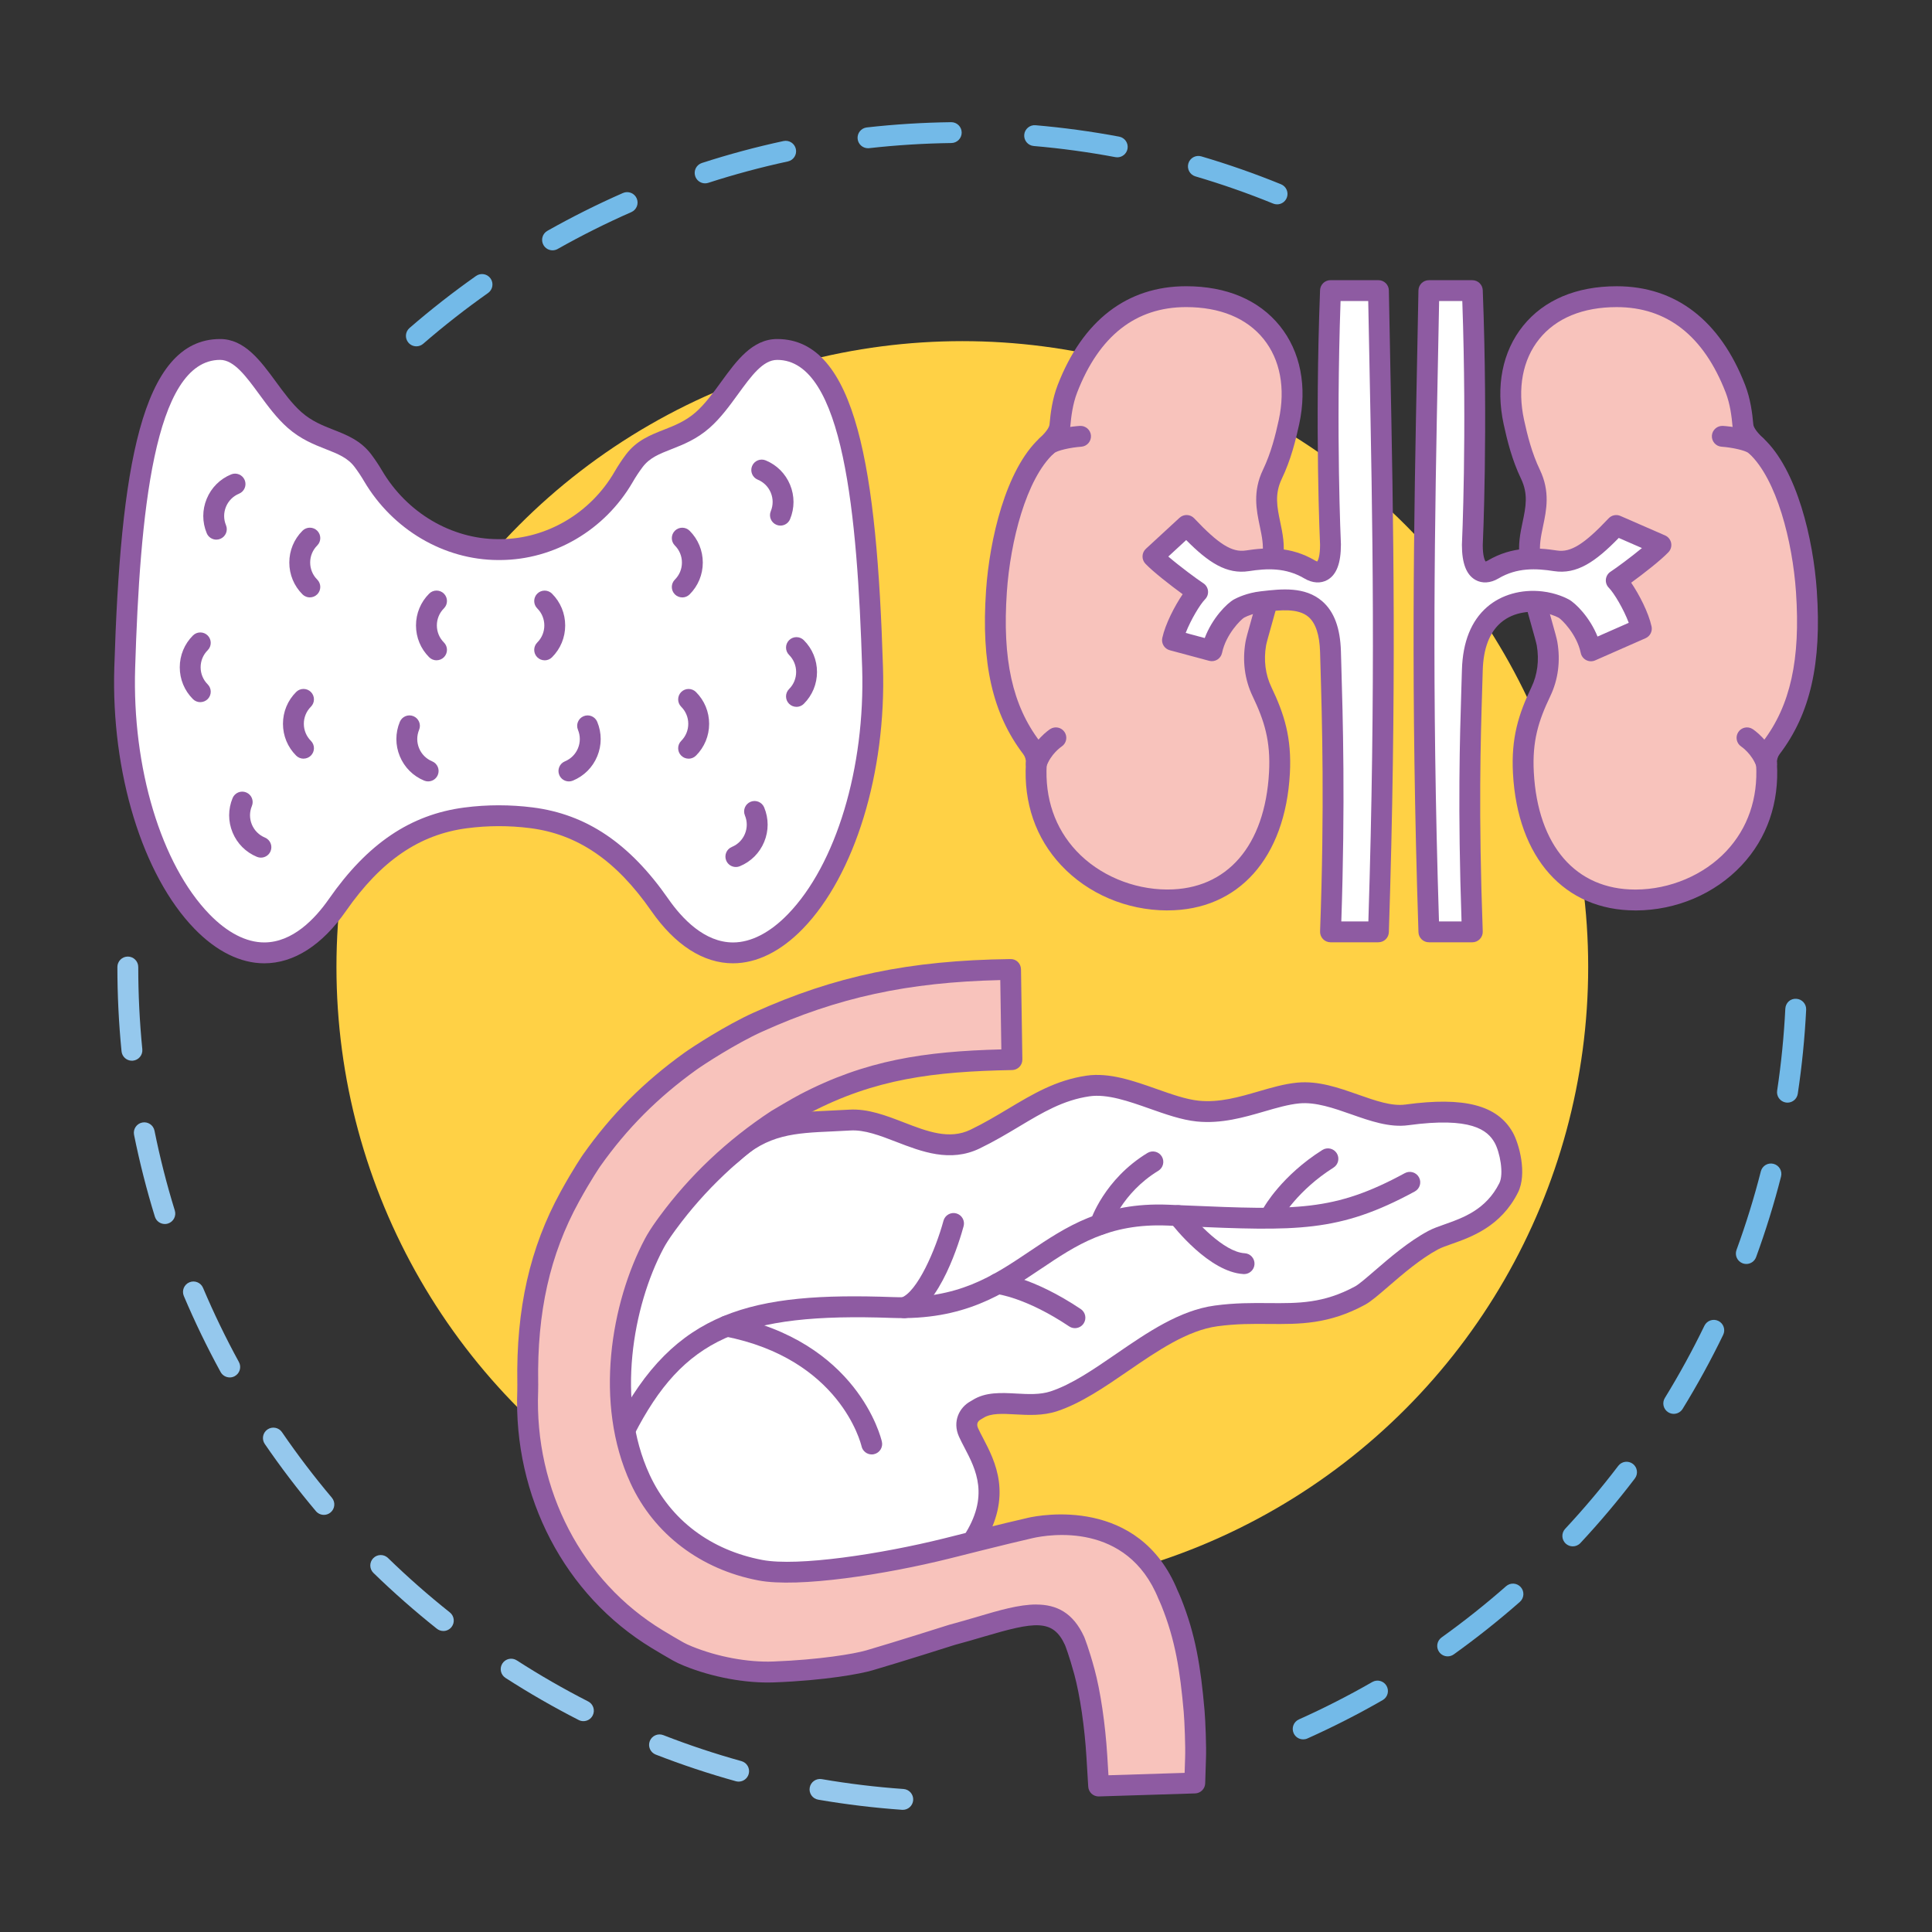 <?xml version="1.0" encoding="UTF-8"?><svg id="Camada_1" xmlns="http://www.w3.org/2000/svg" width="150" height="150" viewBox="0 0 150 150"><rect x="0" y="0" width="150" height="150" fill="#333333" stroke="none"/><circle cx="74.714" cy="75.078" r="48.592" style="fill:#ffd145;"/><path d="M101.178,135.044c-.31,0-.605-.178-.74-.479-.183-.408,0-.887.408-1.07,1.937-.868,3.854-1.845,5.699-2.905.387-.223.882-.089,1.106.299.223.388.089.883-.299,1.106-1.892,1.087-3.858,2.089-5.844,2.979-.108.048-.22.071-.331.071ZM112.396,128.599c-.252,0-.501-.117-.659-.338-.26-.364-.177-.869.187-1.13,1.727-1.237,3.412-2.575,5.008-3.978.336-.295.847-.262,1.143.074.295.336.262.848-.074,1.143-1.637,1.438-3.364,2.81-5.134,4.078-.143.102-.307.151-.471.151ZM122.112,120.059c-.198,0-.396-.072-.553-.217-.327-.305-.345-.818-.04-1.145,1.449-1.555,2.837-3.199,4.122-4.888.271-.356.778-.424,1.135-.154.355.271.424.779.153,1.135-1.318,1.731-2.74,3.417-4.227,5.011-.159.171-.375.258-.592.258ZM129.948,109.771c-.145,0-.292-.039-.423-.12-.381-.234-.5-.733-.266-1.114,1.114-1.811,2.146-3.697,3.071-5.606.195-.403.68-.571,1.082-.376.402.195.57.679.375,1.082-.947,1.957-2.007,3.891-3.148,5.748-.153.249-.419.386-.691.386ZM135.583,98.135c-.092,0-.186-.016-.278-.049-.42-.154-.636-.619-.483-1.039.729-1.994,1.365-4.047,1.889-6.103.111-.434.549-.695.985-.584.433.111.695.552.584.985-.538,2.108-1.189,4.214-1.937,6.258-.12.328-.43.532-.761.532ZM138.779,85.608c-.04,0-.081-.003-.122-.009-.442-.067-.747-.479-.68-.921.316-2.098.529-4.238.635-6.363.023-.446.382-.798.849-.769.447.022.791.402.769.849-.108,2.178-.327,4.373-.651,6.524-.061.402-.406.69-.8.69Z" style="fill:#73bae8;"/><path d="M70.092,140.515c-.02,0-.038,0-.058-.002-2.176-.153-4.365-.418-6.507-.786-.441-.076-.737-.494-.661-.935.076-.441.498-.736.935-.661,2.089.359,4.224.617,6.347.766.446.032.782.419.751.865-.03.427-.385.753-.807.753ZM57.348,138.324c-.072,0-.144-.01-.217-.03-2.099-.583-4.192-1.279-6.221-2.069-.417-.162-.623-.632-.46-1.049.162-.417.633-.622,1.049-.461,1.978.771,4.019,1.45,6.066,2.018.431.12.683.566.564.997-.1.359-.425.594-.78.594ZM45.296,133.63c-.124,0-.25-.028-.367-.089-1.939-.989-3.851-2.089-5.683-3.269-.376-.242-.485-.743-.242-1.119.242-.376.743-.484,1.119-.242,1.786,1.151,3.651,2.223,5.541,3.188.399.203.557.691.353,1.089-.143.281-.427.442-.722.442ZM34.421,126.629c-.177,0-.354-.057-.504-.176-1.703-1.354-3.359-2.811-4.922-4.33-.321-.312-.328-.824-.016-1.145.312-.321.825-.327,1.145-.016,1.524,1.482,3.139,2.903,4.801,4.224.35.278.408.788.13,1.138-.16.201-.396.306-.634.306ZM25.147,117.614c-.231,0-.46-.098-.62-.288-1.404-1.667-2.74-3.422-3.97-5.217-.253-.369-.159-.873.21-1.126.368-.253.874-.159,1.126.211,1.2,1.751,2.503,3.463,3.873,5.089.288.342.244.853-.098,1.141-.152.128-.337.191-.521.191ZM17.838,106.943c-.286,0-.564-.152-.711-.421-1.046-1.912-2.006-3.897-2.855-5.902-.174-.412.018-.887.43-1.061.414-.175.887.019,1.062.43.827,1.955,1.764,3.892,2.784,5.756.215.392.07.884-.322,1.099-.123.067-.256.1-.388.1ZM12.797,95.031c-.346,0-.666-.223-.773-.571-.642-2.081-1.186-4.218-1.617-6.353-.088-.438.196-.865.634-.954.438-.088.866.195.954.634.42,2.082.95,4.167,1.577,6.196.132.427-.108.881-.535,1.013-.08.025-.16.036-.239.036ZM10.241,82.354c-.411,0-.763-.312-.805-.73-.214-2.163-.322-4.365-.322-6.546,0-.447.363-.81.81-.81s.81.363.81.81c0,2.127.106,4.276.315,6.386.044.445-.282.842-.727.886-.027.003-.054.004-.081.004Z" style="fill:#95c8ed;"/><path d="M32.326,26.888c-.227,0-.452-.095-.613-.28-.293-.338-.256-.85.082-1.142,1.645-1.425,3.382-2.784,5.164-4.04.365-.257.871-.171,1.128.195.258.366.17.871-.195,1.129-1.738,1.225-3.432,2.551-5.036,3.941-.153.133-.342.198-.53.198ZM42.899,19.435c-.283,0-.557-.148-.705-.412-.22-.39-.083-.884.307-1.103,1.899-1.072,3.872-2.06,5.864-2.935.411-.179.888.007,1.067.416.18.41-.006.887-.415,1.067-1.943.853-3.867,1.816-5.72,2.862-.125.071-.263.105-.398.105ZM99.152,15.866c-.102,0-.205-.019-.305-.06-1.967-.802-3.997-1.512-6.035-2.112-.429-.126-.674-.577-.548-1.006.126-.429.579-.674,1.005-.548,2.09.615,4.172,1.344,6.189,2.166.414.169.613.642.444,1.056-.128.314-.431.504-.75.504ZM54.744,14.235c-.342,0-.66-.218-.77-.561-.138-.425.095-.882.521-1.02,2.072-.671,4.203-1.244,6.333-1.703.441-.094.868.184.963.621.094.437-.184.868-.621.962-2.077.448-4.155,1.006-6.176,1.66-.083.027-.167.04-.249.04ZM86.745,12.214c-.05,0-.1-.005-.15-.014-2.084-.391-4.216-.682-6.336-.864-.446-.038-.776-.431-.738-.876.038-.446.439-.778.876-.737,2.174.187,4.359.485,6.496.886.44.083.729.506.647.945-.073.389-.413.661-.795.661ZM67.39,11.508c-.407,0-.757-.306-.804-.719-.05-.444.269-.845.714-.895,2.16-.243,4.361-.38,6.544-.408,0,0,.007,0,.011,0,.442,0,.804.356.81.799.006.447-.352.814-.799.82-2.13.028-4.278.162-6.384.399-.031.003-.062.005-.092.005Z" style="fill:#73bae8;"/><path d="M98.813,43.206c.327-2.155-1.191-3.952-.026-6.385.692-1.444,1.055-2.976,1.288-4.055,1.139-5.266-1.817-9.733-7.985-9.733-5.115,0-7.79,3.465-9.219,7.157-.35.904-.495,1.866-.58,2.832-.039.444-.334.949-1.029,1.592-2.497,2.31-3.649,7.64-3.899,11.291-.34,4.958.274,8.932,2.723,12.152.27.355.4.799.373,1.244v.004c-.398,6.644,4.935,10.551,10.151,10.57,4.63.016,8.365-3.273,8.725-9.867.141-2.586-.386-4.281-1.356-6.307-.554-1.157-.698-2.466-.48-3.73.089-.515.773-2.697,1.095-4.108" style="fill:#f8c3bc;"/><path d="M90.647,70.685h-.039c-3.143-.011-6.137-1.287-8.214-3.5-1.979-2.109-2.928-4.85-2.743-7.928.015-.261-.059-.511-.209-.709-2.384-3.135-3.274-7.051-2.886-12.698.269-3.933,1.52-9.392,4.157-11.831.642-.594.76-.925.772-1.069.075-.855.215-1.976.631-3.052,1.943-5.021,5.393-7.675,9.975-7.675,3.133,0,5.647,1.063,7.271,3.076,1.606,1.991,2.141,4.704,1.506,7.638-.276,1.278-.653,2.78-1.349,4.234-.575,1.2-.365,2.2-.123,3.359.183.875.373,1.779.219,2.798-.067.443-.484.745-.922.679-.442-.067-.747-.48-.68-.922.111-.729-.041-1.455-.202-2.223-.265-1.264-.565-2.696.247-4.391.624-1.302.97-2.69,1.227-3.876.529-2.447.109-4.677-1.184-6.279-1.305-1.618-3.383-2.473-6.01-2.473-3.911,0-6.758,2.234-8.464,6.639-.342.886-.462,1.86-.528,2.61-.061.689-.47,1.361-1.286,2.115-2.142,1.981-3.372,6.827-3.641,10.752-.359,5.228.43,8.807,2.559,11.606.385.506.576,1.139.537,1.783-.157,2.626.641,4.95,2.308,6.726,1.747,1.862,4.378,2.979,7.038,2.988.011,0,.023,0,.034,0,4.624,0,7.569-3.399,7.88-9.101.133-2.436-.368-4.013-1.278-5.913-.614-1.281-.803-2.739-.548-4.217.046-.267.186-.765.429-1.624.226-.796.506-1.788.675-2.526.099-.436.533-.709.97-.609.436.1.709.534.609.97-.178.779-.465,1.793-.695,2.607-.176.621-.357,1.263-.391,1.458-.198,1.146-.055,2.267.412,3.243.998,2.083,1.586,3.93,1.435,6.701-.359,6.562-3.997,10.632-9.498,10.632Z" style="fill:#8e5ba2;"/><path d="M118.798,43.206c-.327-2.155,1.191-3.952.026-6.385-.692-1.444-1.055-2.976-1.288-4.055-1.139-5.266,1.817-9.733,7.985-9.733,5.115,0,7.79,3.465,9.219,7.157.35.904.495,1.866.58,2.832.039.444.334.949,1.029,1.592,2.497,2.31,3.649,7.64,3.899,11.291.34,4.958-.274,8.932-2.723,12.152-.27.355-.4.799-.373,1.244v.004c.398,6.644-4.935,10.551-10.151,10.57-4.63.016-8.365-3.273-8.725-9.867-.141-2.586.386-4.281,1.356-6.307.554-1.157.698-2.466.48-3.73-.089-.515-.773-2.697-1.095-4.108" style="fill:#f8c3bc;"/><path d="M126.965,70.685c-5.501,0-9.139-4.07-9.498-10.632-.151-2.771.437-4.618,1.435-6.701.467-.976.61-2.097.412-3.242-.034-.196-.215-.838-.391-1.459-.23-.814-.517-1.828-.695-2.607-.1-.436.173-.87.609-.97.436-.1.871.173.97.609.169.739.449,1.73.675,2.526.243.859.383,1.358.429,1.625.255,1.478.066,2.936-.548,4.217-.91,1.9-1.411,3.476-1.278,5.913.311,5.701,3.256,9.101,7.88,9.101.012,0,.022,0,.034,0,2.659-.009,5.29-1.126,7.037-2.988,1.663-1.772,2.462-4.091,2.309-6.707-.001-.007-.002-.014-.002-.02-.038-.644.152-1.276.537-1.782,2.129-2.799,2.918-6.379,2.56-11.607-.269-3.925-1.5-8.771-3.641-10.752-.817-.756-1.225-1.428-1.286-2.115-.066-.751-.187-1.727-.528-2.61-1.706-4.406-4.553-6.64-8.464-6.64-2.627,0-4.705.855-6.01,2.473-1.293,1.602-1.713,3.832-1.184,6.279.257,1.187.604,2.576,1.227,3.876.812,1.694.512,3.127.247,4.39-.161.768-.313,1.494-.202,2.223.067.442-.237.855-.68.922-.438.066-.855-.237-.922-.679-.154-1.018.035-1.923.219-2.798.243-1.159.452-2.159-.122-3.358-.696-1.451-1.072-2.955-1.349-4.234-.635-2.935-.1-5.647,1.506-7.638,1.623-2.012,4.137-3.076,7.27-3.076h0c4.582,0,8.031,2.654,9.974,7.675.415,1.072.556,2.195.632,3.053.013.144.13.474.772,1.069,2.637,2.439,3.887,7.897,4.157,11.831.388,5.647-.502,9.563-2.886,12.697-.148.194-.223.44-.21.693,0,.006.001.011.001.017.185,3.078-.765,5.82-2.744,7.929-2.077,2.213-5.071,3.488-8.213,3.499h-.039Z" style="fill:#8e5ba2;"/><path d="M92.127,40.797c1.911,2.028,3.204,2.977,4.717,2.744,1.327-.205,3.098-.36,4.843.674.71.421,1.613.317,1.613-1.916,0,0-.421-8.813,0-19.736h3.724c.262,14.268.7,28.342,0,49.785h-3.724c.38-10.357.124-17.396,0-21.749-.131-4.562-3.127-4.136-5.336-3.885-.761.086-1.419.344-1.76.529-.425.231-1.756,1.564-2.116,3.28l-3.056-.821c.276-1.253,1.379-3.165,1.952-3.743-.585-.378-2.741-1.981-3.469-2.754l2.613-2.409Z" style="fill:#fff;"/><path d="M107.023,73.158h-3.723c-.22,0-.43-.09-.583-.248-.152-.158-.234-.372-.226-.592.353-9.645.156-16.356.025-20.796l-.026-.9c-.038-1.323-.339-2.238-.894-2.72-.803-.696-2.192-.537-3.42-.398l-.121.014c-.618.07-1.176.279-1.465.436-.227.132-1.403,1.269-1.71,2.735-.046.218-.179.407-.369.524-.19.116-.419.15-.634.092l-3.056-.821c-.418-.112-.674-.533-.581-.956.237-1.081.96-2.478,1.582-3.394-.917-.668-2.309-1.748-2.898-2.373-.148-.158-.227-.368-.219-.584.007-.216.101-.42.26-.567l2.613-2.409c.326-.3.834-.284,1.138.04,1.893,2.009,2.942,2.662,4.004,2.499,1.597-.246,3.483-.346,5.379.778.079.046.137.068.173.076.057-.086.217-.405.217-1.296-.003-.05-.417-8.934,0-19.767.017-.435.374-.779.809-.779h3.723c.441,0,.801.354.81.795.032,1.761.067,3.519.102,5.288.252,12.645.512,25.721-.103,44.539-.014.437-.372.783-.809.783ZM104.139,71.539h2.101c.581-18.356.324-31.222.077-43.67-.03-1.504-.06-2.999-.088-4.495h-2.148c-.366,10.403.024,18.802.028,18.888.001,1.47-.341,2.36-1.044,2.761-.52.297-1.173.256-1.79-.11-1.453-.861-2.928-.784-4.307-.571-1.727.267-3.142-.665-4.873-2.412l-1.388,1.28c.883.756,2.242,1.765,2.716,2.071.205.132.34.35.366.593.026.243-.058.484-.23.657-.385.389-1.105,1.587-1.503,2.609l1.479.397c.576-1.537,1.722-2.7,2.281-3.004.212-.115.988-.501,2.056-.622l.12-.014c1.481-.169,3.324-.379,4.665.783.925.802,1.4,2.077,1.452,3.897l.026.899c.127,4.332.317,10.814.004,20.064Z" style="fill:#8e5ba2;"/><path d="M83.893,33.875s-2.001.137-2.63.739" style="fill:#fff;"/><path d="M81.263,35.424c-.213,0-.426-.084-.585-.25-.309-.323-.298-.836.025-1.145.781-.747,2.597-.925,3.135-.962.446-.026.833.306.863.752.031.446-.306.833-.752.864-.808.056-1.889.289-2.126.516-.157.15-.359.225-.56.225Z" style="fill:#8e5ba2;"/><path d="M81.978,57.285s-1.087.703-1.518,2.017" style="fill:#fff;"/><path d="M80.459,60.112c-.083,0-.169-.013-.253-.041-.425-.139-.656-.597-.517-1.022.515-1.568,1.794-2.41,1.849-2.445.375-.242.877-.136,1.12.241.242.374.136.874-.237,1.117-.022.015-.864.59-1.192,1.592-.112.341-.429.558-.77.558Z" style="fill:#8e5ba2;"/><path d="M125.484,40.797c-1.911,2.028-3.204,2.977-4.717,2.744-1.327-.205-3.098-.36-4.843.674-.71.421-1.613.317-1.613-1.916,0,0,.421-8.813,0-19.736h-3.375c-.262,14.268-.7,28.342,0,49.785h3.375c-.38-10.357-.124-15.974,0-20.327.131-4.562,3.127-5.552,5.336-5.302.761.086,1.419.344,1.76.529.425.231,1.756,1.564,2.116,3.28l3.912-1.722c-.276-1.253-1.379-3.165-1.952-3.743.585-.378,2.741-1.981,3.469-2.754l-3.469-1.514Z" style="fill:#fff;"/><path d="M114.312,73.158h-3.374c-.437,0-.795-.347-.809-.783-.615-18.813-.355-31.886-.103-44.529.035-1.772.07-3.533.102-5.297.008-.441.369-.795.81-.795h3.374c.435,0,.792.344.809.779.418,10.833.004,19.717,0,19.806.001.858.16,1.171.218,1.257.035-.009.094-.03.172-.076,1.898-1.124,3.785-1.024,5.38-.778,1.062.163,2.11-.49,4.003-2.499.235-.249.6-.323.913-.187l3.469,1.514c.241.105.417.321.47.58.053.258-.023.526-.204.717-.587.625-1.98,1.705-2.898,2.373.623.916,1.345,2.313,1.582,3.395.083.377-.112.76-.465.915l-3.912,1.722c-.224.098-.479.091-.697-.021-.217-.112-.372-.315-.422-.554-.308-1.466-1.483-2.603-1.712-2.736-.287-.156-.844-.365-1.463-.435-.553-.063-1.961-.109-3.037.824-.879.763-1.35,2.006-1.398,3.695l-.042,1.412c-.125,4.058-.297,9.615.042,18.862.008.22-.074.433-.226.592-.153.158-.363.248-.583.248ZM111.722,71.539h1.752c-.301-8.802-.135-14.176-.013-18.132l.043-1.408c.062-2.161.72-3.8,1.956-4.873,1.099-.953,2.658-1.394,4.281-1.21,1.069.121,1.844.507,2.056.622.545.296,1.646,1.407,2.235,2.884l2.424-1.067c-.388-1.046-1.146-2.317-1.546-2.72-.172-.173-.256-.415-.23-.658.026-.243.161-.46.366-.593.425-.275,1.566-1.117,2.433-1.833l-1.8-.786c-1.805,1.853-3.255,2.851-5.034,2.576-1.378-.212-2.854-.29-4.307.571-.617.366-1.269.407-1.79.11-.703-.401-1.046-1.291-1.046-2.722.005-.123.396-8.523.03-18.926h-1.799c-.028,1.499-.058,2.998-.088,4.505-.248,12.446-.504,25.309.077,43.661Z" style="fill:#8e5ba2;"/><path d="M133.719,33.875s2.001.137,2.63.739" style="fill:#fff;"/><path d="M136.349,35.424c-.201,0-.403-.074-.56-.225-.237-.227-1.318-.46-2.126-.516-.446-.031-.782-.418-.752-.864.031-.446.422-.779.863-.752.538.037,2.354.215,3.135.962.323.309.334.822.025,1.145-.159.166-.372.25-.585.25Z" style="fill:#8e5ba2;"/><path d="M135.634,57.285s1.087.703,1.518,2.017" style="fill:#fff;"/><path d="M137.152,60.112c-.341,0-.657-.217-.77-.558-.331-1.01-1.184-1.586-1.192-1.592-.371-.246-.475-.748-.231-1.12.244-.373.741-.479,1.115-.237.054.035,1.333.877,1.848,2.445.139.425-.092.882-.517,1.022-.084.028-.169.041-.253.041Z" style="fill:#8e5ba2;"/><path d="M75.484,119.726c2.694-4.092.52-6.719-.289-8.518-.341-.757.017-1.416.545-1.702l.175-.103c1.518-.968,3.838.073,5.907-.608,4.034-1.329,8.125-6.025,12.602-6.629,4.384-.592,7.13.614,11.18-1.582.948-.514,3.318-3.044,5.678-4.303,1.302-.694,4.307-.986,5.85-4.056.544-1.082.067-3.104-.383-3.905-.941-1.673-3.021-2.374-7.52-1.762-2.542.346-5.546-1.974-8.43-1.697-2.358.226-4.941,1.698-7.806,1.404-2.618-.269-5.836-2.345-8.528-1.948-3.309.487-5.502,2.552-8.761,4.123-3.337,1.609-6.607-1.67-9.734-1.476-3.581.221-6.314-.046-9.188,2.643l-11.051,8.282.39,15.929,6.475,10.122,23.151-.627-.263-3.585Z" style="fill:#fff;"/><path d="M52.595,124.747c-.276,0-.533-.14-.682-.373l-6.475-10.122c-.08-.125-.124-.269-.128-.417l-.39-15.928c-.006-.262.114-.511.324-.668l11.017-8.256c2.699-2.507,5.292-2.624,8.291-2.76.442-.02.897-.04,1.367-.069,1.463-.091,2.881.459,4.256.99,1.813.7,3.524,1.362,5.176.565,1.059-.51,2.011-1.081,2.934-1.632,1.903-1.139,3.701-2.214,6.061-2.562,1.782-.263,3.653.397,5.462,1.036,1.176.415,2.287.807,3.266.908,1.591.163,3.138-.287,4.634-.722,1.037-.302,2.017-.587,3.012-.682,1.638-.157,3.208.397,4.731.932,1.338.47,2.598.915,3.667.769,4.57-.623,7.141.046,8.335,2.167.49.871,1.134,3.209.401,4.666-1.329,2.644-3.631,3.457-5.153,3.994-.423.149-.789.279-1.039.412-1.372.732-2.767,1.934-3.887,2.901-.751.648-1.345,1.16-1.786,1.399-2.829,1.535-5.093,1.516-7.48,1.496-1.237-.01-2.515-.021-3.977.177-2.347.317-4.688,1.925-6.952,3.479-1.794,1.232-3.649,2.505-5.505,3.117-1.107.365-2.24.303-3.242.248-1.014-.055-1.891-.104-2.483.274l-.2.118c-.117.064-.403.258-.217.671.109.242.244.499.388.774.941,1.799,2.354,4.5-.01,8.286l.243,3.316c.016.221-.059.438-.207.603-.148.164-.357.26-.578.266l-23.151.627c-.007,0-.015,0-.022,0ZM46.925,113.57l6.106,9.546,21.846-.591-.201-2.739c-.013-.178.033-.355.131-.504,2.049-3.113.956-5.202.079-6.88-.16-.306-.31-.592-.43-.861-.537-1.193.045-2.285.897-2.746l.15-.089c1.007-.642,2.232-.575,3.418-.511.897.049,1.828.1,2.646-.169,1.638-.54,3.317-1.693,5.095-2.914,2.42-1.662,4.923-3.38,7.652-3.749,1.578-.213,2.914-.202,4.208-.191,2.274.018,4.233.035,6.695-1.3.288-.156.877-.664,1.5-1.202,1.181-1.019,2.651-2.287,4.183-3.103.358-.191.777-.339,1.262-.51,1.43-.505,3.209-1.133,4.246-3.195.366-.727.041-2.423-.366-3.144-.552-.981-1.812-2.022-6.705-1.356-1.452.198-2.963-.333-4.423-.846-1.357-.477-2.765-.97-4.039-.848-.844.081-1.752.345-2.714.625-1.568.456-3.348.974-5.251.778-1.172-.12-2.426-.564-3.64-.992-1.622-.573-3.299-1.164-4.687-.961-2.042.301-3.628,1.25-5.466,2.35-.953.57-1.938,1.159-3.062,1.701-2.285,1.101-4.504.244-6.463-.513-1.269-.49-2.467-.952-3.572-.885-.479.03-.943.051-1.395.071-2.912.131-5.015.226-7.29,2.355-.022.02-.044.039-.068.057l-10.717,8.032.374,15.285Z" style="fill:#8e5ba2;"/><path d="M48.505,111.852c-.124,0-.25-.029-.369-.089-.398-.204-.556-.692-.352-1.09,4.592-8.97,10.606-10.362,21.547-9.967,5.054.182,7.746-1.629,10.599-3.547,2.804-1.885,5.699-3.833,10.771-3.625l1.365.057c8.603.362,11.499.484,17.005-2.508.392-.213.885-.068,1.098.325.214.393.068.885-.325,1.098-5.898,3.205-9.149,3.069-17.846,2.703l-1.363-.057c-4.54-.187-7.095,1.532-9.801,3.351-2.942,1.977-5.993,4.023-11.561,3.821-11.736-.424-16.223,1.615-20.047,9.087-.143.28-.427.441-.721.441Z" style="fill:#8e5ba2;"/><path d="M67.68,112.922c-.369,0-.702-.253-.788-.627h0c-.065-.277-1.701-6.8-10.639-8.541-.439-.086-.726-.511-.64-.95.086-.439.511-.724.95-.64,10.009,1.949,11.834,9.449,11.907,9.767.1.436-.173.87-.609.97-.061.014-.121.021-.181.021Z" style="fill:#8e5ba2;"/><path d="M70.203,102.342c-.337,0-.653-.213-.767-.55-.143-.424.083-.883.507-1.027,1.278-.433,2.704-3.763,3.309-5.988.117-.431.564-.686.993-.569.432.117.686.562.57.993-.281,1.034-1.807,6.236-4.353,7.099-.086.029-.174.043-.26.043Z" style="fill:#8e5ba2;"/><path d="M83.458,103.117c-.155,0-.312-.044-.45-.137-3.353-2.246-5.604-2.511-5.627-2.514-.443-.048-.766-.445-.721-.888.045-.443.436-.768.882-.724.106.01,2.638.282,6.367,2.78.372.249.471.752.222,1.124-.156.233-.412.359-.673.359Z" style="fill:#8e5ba2;"/><path d="M85.423,95.876c-.082,0-.165-.013-.247-.039-.426-.137-.661-.593-.524-1.018.042-.132,1.075-3.256,4.436-5.303.383-.232.881-.112,1.113.27.233.382.111.88-.27,1.113-2.851,1.737-3.728,4.388-3.736,4.414-.11.344-.429.563-.771.563Z" style="fill:#8e5ba2;"/><path d="M96.592,98.919c-.015,0-.03,0-.046-.001-2.659-.149-5.404-3.65-5.708-4.048-.272-.356-.203-.863.152-1.135.355-.271.863-.203,1.135.152.702.919,2.883,3.323,4.511,3.414.447.025.788.407.763.854-.024.431-.382.765-.808.765Z" style="fill:#8e5ba2;"/><path d="M98.805,94.985c-.134,0-.269-.033-.394-.103-.389-.218-.529-.709-.312-1.099.056-.102,1.424-2.516,4.569-4.499.378-.239.878-.125,1.117.253.239.378.125.879-.253,1.117-2.775,1.75-4.007,3.897-4.019,3.918-.149.264-.424.413-.708.413Z" style="fill:#8e5ba2;"/><path d="M78.566,82.27c-6.133.113-10.839.684-16.082,3.424-.603.315-2.164,1.247-2.164,1.247-3.275,2.154-6.162,4.853-8.484,8.015-.067.091-.129.177-.186.256-.329.457-.639.926-.861,1.345-2.608,4.924-3.778,12.462-1.09,18.279,1.766,3.822,5.203,6.291,9.34,7.075,3.095.587,9.956-.565,14.472-1.688,0,0,4.645-1.179,6.513-1.598,1.706-.382,8.107-1.129,10.669,5.209,0,0,.106.214.237.539,1.115,2.769,1.495,5.231,1.781,8.479.069.781.145,2.804.111,3.638l-.061,1.942-7.462.234-.138-2.289c-.146-2.419-.518-4.929-.971-6.592-.422-1.552-.752-2.365-.752-2.365-1.579-3.44-4.658-1.782-9.513-.492,0,0-4.16,1.323-6.441,1.988-.931.271-3.68.756-7.408.897-2.155.082-4.662-.416-6.659-1.231-.297-.121-.554-.241-.749-.35l-.073-.041c-.466-.263-.999-.578-1.575-.927-6.673-4.046-10.347-11.468-10.051-19.266.007-.173.009-.349.006-.528l-.002-.096c-.083-5.009.689-9.767,3.26-14.454.982-1.79,1.707-2.833,1.707-2.833,2.469-3.493,5.109-5.852,7.65-7.68.545-.392,3.14-2.09,5.239-3.039,5.998-2.711,11.626-3.994,19.628-4.096l.107,6.998Z" style="fill:#f8c3bc;"/><path d="M85.298,139.476c-.427,0-.782-.332-.808-.761l-.138-2.289c-.142-2.345-.504-4.809-.944-6.429-.402-1.476-.718-2.266-.721-2.274-.936-2.04-2.313-1.832-6.326-.648-.697.206-1.439.425-2.229.634-.004.002-4.157,1.322-6.421,1.982-.874.255-3.588.777-7.604.929-2.19.084-4.811-.399-6.996-1.29-.338-.138-.622-.271-.84-.395l-.074-.042c-.47-.266-1.011-.585-1.595-.939-6.752-4.094-10.752-11.754-10.44-19.989.006-.158.008-.32.005-.485l-.002-.095c-.095-5.783.972-10.504,3.359-14.856.992-1.807,1.722-2.862,1.753-2.906,2.191-3.1,4.681-5.6,7.841-7.875.659-.475,3.263-2.164,5.379-3.12,6.33-2.861,12.111-4.068,19.953-4.167.457-.016.813.351.82.797l.106,6.998c.007.446-.349.814-.795.822-6.135.113-10.674.694-15.721,3.332-.576.301-2.11,1.215-2.125,1.225-3.223,2.121-6.008,4.751-8.246,7.799l-.182.251c-.349.484-.618.905-.801,1.25-2.363,4.46-3.706,11.858-1.07,17.56,1.62,3.505,4.729,5.856,8.755,6.619,2.75.521,9.187-.45,14.126-1.679.187-.047,4.674-1.186,6.532-1.602.872-.195,8.591-1.693,11.586,5.669.036.074.133.282.248.566,1.145,2.845,1.541,5.348,1.836,8.71.069.78.15,2.852.113,3.743l-.061,1.934c-.013.427-.356.771-.784.784l-7.462.234c-.008,0-.017,0-.026,0ZM80.454,124.576c1.562,0,2.852.614,3.72,2.506.028.069.367.909.797,2.49.468,1.72.85,4.308.998,6.756l.091,1.503,5.915-.186.037-1.181c.033-.816-.043-2.802-.108-3.542-.283-3.21-.655-5.589-1.726-8.248-.113-.282-.206-.471-.211-.483-.009-.018-.017-.037-.025-.055-2.435-6.026-8.542-4.99-9.741-4.722-1.835.411-6.445,1.581-6.491,1.592-4.955,1.233-11.704,2.29-14.822,1.699-4.488-.851-8.105-3.596-9.924-7.531-2.882-6.237-1.52-14.035,1.109-18.998.217-.41.526-.894.919-1.44l.19-.262c2.353-3.204,5.277-5.967,8.692-8.213.094-.057,1.618-.966,2.235-1.288,5.103-2.667,9.66-3.343,15.635-3.498l-.082-5.382c-7.194.167-12.606,1.346-18.498,4.009-2.023.914-4.562,2.571-5.1,2.959-3.01,2.167-5.381,4.547-7.461,7.49-.003.005-.712,1.031-1.658,2.755-2.247,4.095-3.251,8.56-3.16,14.051l.002.096c.003.194,0,.384-.006.57-.29,7.649,3.412,14.754,9.661,18.544.568.344,1.094.655,1.553.914l.074.042c.156.088.383.194.655.305,1.98.808,4.342,1.248,6.322,1.171,3.578-.136,6.273-.592,7.212-.865,2.246-.655,6.38-1.969,6.422-1.982.811-.216,1.54-.432,2.223-.633,1.653-.488,3.203-.946,4.551-.946Z" style="fill:#8e5ba2;"/><path d="M67.747,51.838c-.441-14.19-1.826-24.706-7.407-24.706-2.38,0-3.619,3.569-5.78,5.477-1.921,1.695-4.027,1.46-5.31,3.163-.306.406-.582.827-.833,1.261-1.988,3.429-5.622,5.623-9.586,5.639-.054,0-.107,0-.161,0-4.015-.013-7.667-2.264-9.705-5.723-.238-.404-.498-.797-.784-1.176-1.283-1.703-3.389-1.469-5.31-3.163-2.162-1.907-3.441-5.477-5.78-5.477-5.581,0-6.966,10.516-7.407,24.706-.38,12.223,5.251,22.143,10.832,22.143,2.08,0,4.048-1.371,5.685-3.721,2.514-3.608,5.582-6.186,9.942-6.758,1.696-.222,3.407-.226,5.104-.012,4.377.553,7.458,3.143,9.979,6.765,1.638,2.353,3.607,3.726,5.69,3.726,5.581,0,11.211-9.919,10.832-22.143Z" style="fill:#fff;"/><path d="M56.915,74.791h0c-2.302,0-4.499-1.409-6.354-4.073-2.725-3.916-5.718-5.957-9.415-6.424-1.626-.206-3.273-.202-4.897.011-3.688.483-6.669,2.523-9.383,6.418-1.854,2.661-4.05,4.068-6.35,4.068-1.844,0-3.719-.928-5.421-2.685-4.032-4.16-6.474-12.125-6.22-20.293.475-15.301,2.054-25.491,8.216-25.491,1.899,0,3.136,1.687,4.332,3.319.621.848,1.264,1.724,1.984,2.36.795.702,1.654,1.039,2.484,1.365,1.041.409,2.118.832,2.936,1.918.293.389.574.811.835,1.253,1.928,3.272,5.38,5.312,9.01,5.324h.156c3.618-.014,7.024-2.02,8.887-5.235.275-.475.574-.926.887-1.342.818-1.086,1.895-1.509,2.936-1.918.83-.326,1.689-.664,2.484-1.365.718-.634,1.355-1.508,1.97-2.354,1.189-1.635,2.419-3.325,4.347-3.325,6.162,0,7.741,10.19,8.216,25.491.254,8.168-2.188,16.134-6.22,20.293-1.703,1.756-3.577,2.684-5.421,2.684ZM38.742,62.523c.871,0,1.742.055,2.607.164,4.185.528,7.535,2.786,10.542,7.105,1.073,1.541,2.816,3.379,5.024,3.379,1.395,0,2.868-.758,4.258-2.192,3.742-3.86,6.005-11.364,5.765-19.115h0c-.368-11.829-1.439-23.922-6.598-23.922-1.104,0-1.999,1.232-3.037,2.658-.666.917-1.356,1.865-2.208,2.616-1.009.89-2.047,1.298-2.964,1.658-.945.371-1.692.665-2.235,1.385-.274.364-.537.761-.779,1.18-2.152,3.71-6.092,6.026-10.284,6.042h-.166c-4.199-.014-8.184-2.36-10.401-6.122-.229-.39-.476-.76-.732-1.1-.543-.721-1.29-1.014-2.235-1.386-.916-.36-1.955-.768-2.964-1.658-.852-.751-1.547-1.7-2.219-2.617-1.001-1.366-1.947-2.657-3.025-2.657-5.159,0-6.23,12.093-6.598,23.922-.241,7.751,2.022,15.255,5.764,19.115,1.39,1.434,2.862,2.192,4.258,2.192,2.207,0,3.949-1.835,5.021-3.374,2.992-4.295,6.329-6.551,10.501-7.098.897-.118,1.801-.176,2.704-.176Z" style="fill:#8e5ba2;"/><path d="M20.259,65.777c-.634-.263-1.168-.767-1.452-1.452s-.263-1.419,0-2.053" style="fill:#fff;"/><path d="M20.259,66.588c-.103,0-.208-.02-.31-.062-.862-.357-1.533-1.028-1.89-1.89-.357-.861-.357-1.811,0-2.673.171-.413.642-.61,1.058-.439.413.171.61.645.438,1.058-.191.463-.191.972,0,1.433.191.462.552.822,1.014,1.014.413.171.61.645.438,1.058-.129.312-.431.5-.749.5Z" style="fill:#8e5ba2;"/><path d="M16.798,41.087c-.263-.634-.284-1.369,0-2.053s.818-1.189,1.452-1.452" style="fill:#fff;"/><path d="M16.799,41.898c-.318,0-.62-.188-.749-.5-.357-.862-.357-1.811,0-2.673.357-.862,1.029-1.534,1.89-1.891.416-.172.887.026,1.058.438.171.413-.025.887-.438,1.058-.462.191-.823.552-1.014,1.014-.191.462-.191.971,0,1.433.171.413-.025.887-.439,1.058-.101.042-.206.062-.309.062Z" style="fill:#8e5ba2;"/><path d="M24.058,45.573c-.485-.486-.786-1.156-.786-1.897s.3-1.412.786-1.897" style="fill:#fff;"/><path d="M24.058,46.383c-.207,0-.414-.079-.573-.237-.66-.659-1.023-1.537-1.023-2.47s.363-1.81,1.023-2.47c.316-.316.829-.316,1.145,0s.316.829,0,1.145c-.354.354-.548.824-.548,1.324s.195.971.548,1.324c.316.316.316.829,0,1.145-.158.158-.365.237-.573.237Z" style="fill:#8e5ba2;"/><path d="M23.566,58.093c-.485-.486-.786-1.156-.786-1.897s.3-1.412.786-1.897" style="fill:#fff;"/><path d="M23.566,58.903c-.207,0-.414-.079-.573-.237-.66-.659-1.023-1.537-1.023-2.47s.363-1.81,1.023-2.47c.316-.316.829-.316,1.145,0s.316.829,0,1.145c-.354.354-.548.824-.548,1.324s.195.971.548,1.324c.316.316.316.829,0,1.145-.158.158-.365.237-.573.237Z" style="fill:#8e5ba2;"/><path d="M15.553,53.706c-.485-.485-.786-1.156-.786-1.897s.3-1.412.786-1.897" style="fill:#fff;"/><path d="M15.553,54.516c-.207,0-.414-.079-.573-.237-.66-.659-1.023-1.537-1.023-2.47s.363-1.81,1.023-2.47c.316-.316.829-.316,1.145,0s.316.829,0,1.145c-.354.354-.548.824-.548,1.324s.195.971.548,1.324c.316.316.316.829,0,1.145-.158.158-.365.237-.573.237Z" style="fill:#8e5ba2;"/><path d="M57.131,66.504c.634-.263,1.168-.767,1.452-1.452s.263-1.419,0-2.053" style="fill:#fff;"/><path d="M57.132,67.314c-.318,0-.62-.188-.749-.5-.171-.413.025-.887.438-1.058.462-.192.823-.552,1.014-1.014.191-.462.191-.971,0-1.433-.171-.413.025-.887.439-1.058.414-.171.887.026,1.058.439.357.862.357,1.811,0,2.673-.357.862-1.029,1.534-1.89,1.89-.101.042-.207.062-.31.062Z" style="fill:#8e5ba2;"/><path d="M60.592,39.998c.263-.634.284-1.369,0-2.053-.284-.684-.818-1.189-1.452-1.452" style="fill:#fff;"/><path d="M60.592,40.808c-.103,0-.208-.02-.309-.062-.413-.171-.61-.645-.439-1.058.191-.462.191-.971,0-1.434-.191-.462-.552-.822-1.014-1.013-.413-.171-.61-.645-.438-1.058.171-.413.645-.61,1.058-.438.862.357,1.533,1.028,1.89,1.89.357.863.357,1.812,0,2.673-.129.312-.431.5-.749.5Z" style="fill:#8e5ba2;"/><path d="M52.97,45.573c.485-.486.786-1.156.786-1.897s-.3-1.412-.786-1.897" style="fill:#fff;"/><path d="M52.97,46.383c-.207,0-.414-.079-.573-.237-.316-.316-.316-.829,0-1.145.354-.354.548-.824.548-1.324s-.195-.971-.548-1.324c-.316-.316-.316-.829,0-1.145s.829-.316,1.145,0c.66.659,1.023,1.537,1.023,2.47s-.363,1.81-1.023,2.47c-.158.158-.365.237-.573.237Z" style="fill:#8e5ba2;"/><path d="M53.462,58.093c.485-.486.786-1.156.786-1.897s-.3-1.412-.786-1.897" style="fill:#fff;"/><path d="M53.462,58.903c-.207,0-.414-.079-.573-.237-.316-.316-.316-.829,0-1.145.354-.354.548-.824.548-1.324s-.195-.971-.548-1.324c-.316-.316-.316-.829,0-1.145.316-.316.829-.316,1.145,0,.66.659,1.023,1.537,1.023,2.47s-.363,1.81-1.023,2.47c-.158.158-.365.237-.573.237Z" style="fill:#8e5ba2;"/><path d="M42.286,50.456c.485-.485.786-1.156.786-1.897s-.3-1.412-.786-1.897" style="fill:#fff;"/><path d="M42.286,51.266c-.207,0-.414-.079-.573-.237-.316-.316-.316-.829,0-1.145.354-.354.548-.824.548-1.324s-.195-.971-.548-1.324c-.316-.316-.316-.829,0-1.145s.829-.316,1.145,0c.66.659,1.023,1.537,1.023,2.47s-.363,1.81-1.023,2.47c-.158.158-.365.237-.573.237Z" style="fill:#8e5ba2;"/><path d="M44.169,59.859c.634-.263,1.168-.767,1.452-1.452.284-.684.263-1.419,0-2.053" style="fill:#fff;"/><path d="M44.17,60.669c-.318,0-.62-.188-.749-.5-.171-.413.025-.887.438-1.058.462-.192.823-.552,1.014-1.014.191-.462.191-.971,0-1.434-.171-.413.025-.887.439-1.058.415-.171.887.026,1.058.439.357.862.357,1.812,0,2.673-.357.862-1.029,1.533-1.89,1.89-.101.042-.207.062-.309.062Z" style="fill:#8e5ba2;"/><path d="M33.242,59.859c-.634-.263-1.168-.767-1.452-1.452-.284-.684-.263-1.419,0-2.053" style="fill:#fff;"/><path d="M33.242,60.669c-.103,0-.208-.02-.31-.062-.862-.357-1.533-1.028-1.89-1.89-.357-.861-.357-1.811,0-2.673.171-.413.644-.61,1.058-.439.413.171.61.645.439,1.058-.191.463-.191.972,0,1.433.191.462.552.822,1.014,1.014.413.171.61.645.438,1.058-.129.312-.431.5-.749.5Z" style="fill:#8e5ba2;"/><path d="M33.893,50.456c-.486-.485-.786-1.156-.786-1.897s.3-1.412.786-1.897" style="fill:#fff;"/><path d="M33.894,51.266c-.207,0-.414-.079-.573-.237-.66-.659-1.023-1.537-1.023-2.47s.363-1.81,1.023-2.47c.316-.316.829-.316,1.145,0s.316.829,0,1.145c-.354.354-.548.824-.548,1.324s.195.971.548,1.324c.316.316.316.829,0,1.145-.158.158-.365.237-.573.237Z" style="fill:#8e5ba2;"/><path d="M61.837,54.069c.485-.485.786-1.156.786-1.897s-.3-1.412-.786-1.897" style="fill:#fff;"/><path d="M61.837,54.879c-.207,0-.414-.079-.573-.237-.316-.316-.316-.829,0-1.145.354-.354.548-.824.548-1.324s-.195-.971-.548-1.324c-.316-.316-.316-.829,0-1.145s.829-.316,1.145,0c.66.659,1.023,1.537,1.023,2.47s-.363,1.81-1.023,2.47c-.158.158-.365.237-.573.237Z" style="fill:#8e5ba2;"/></svg>